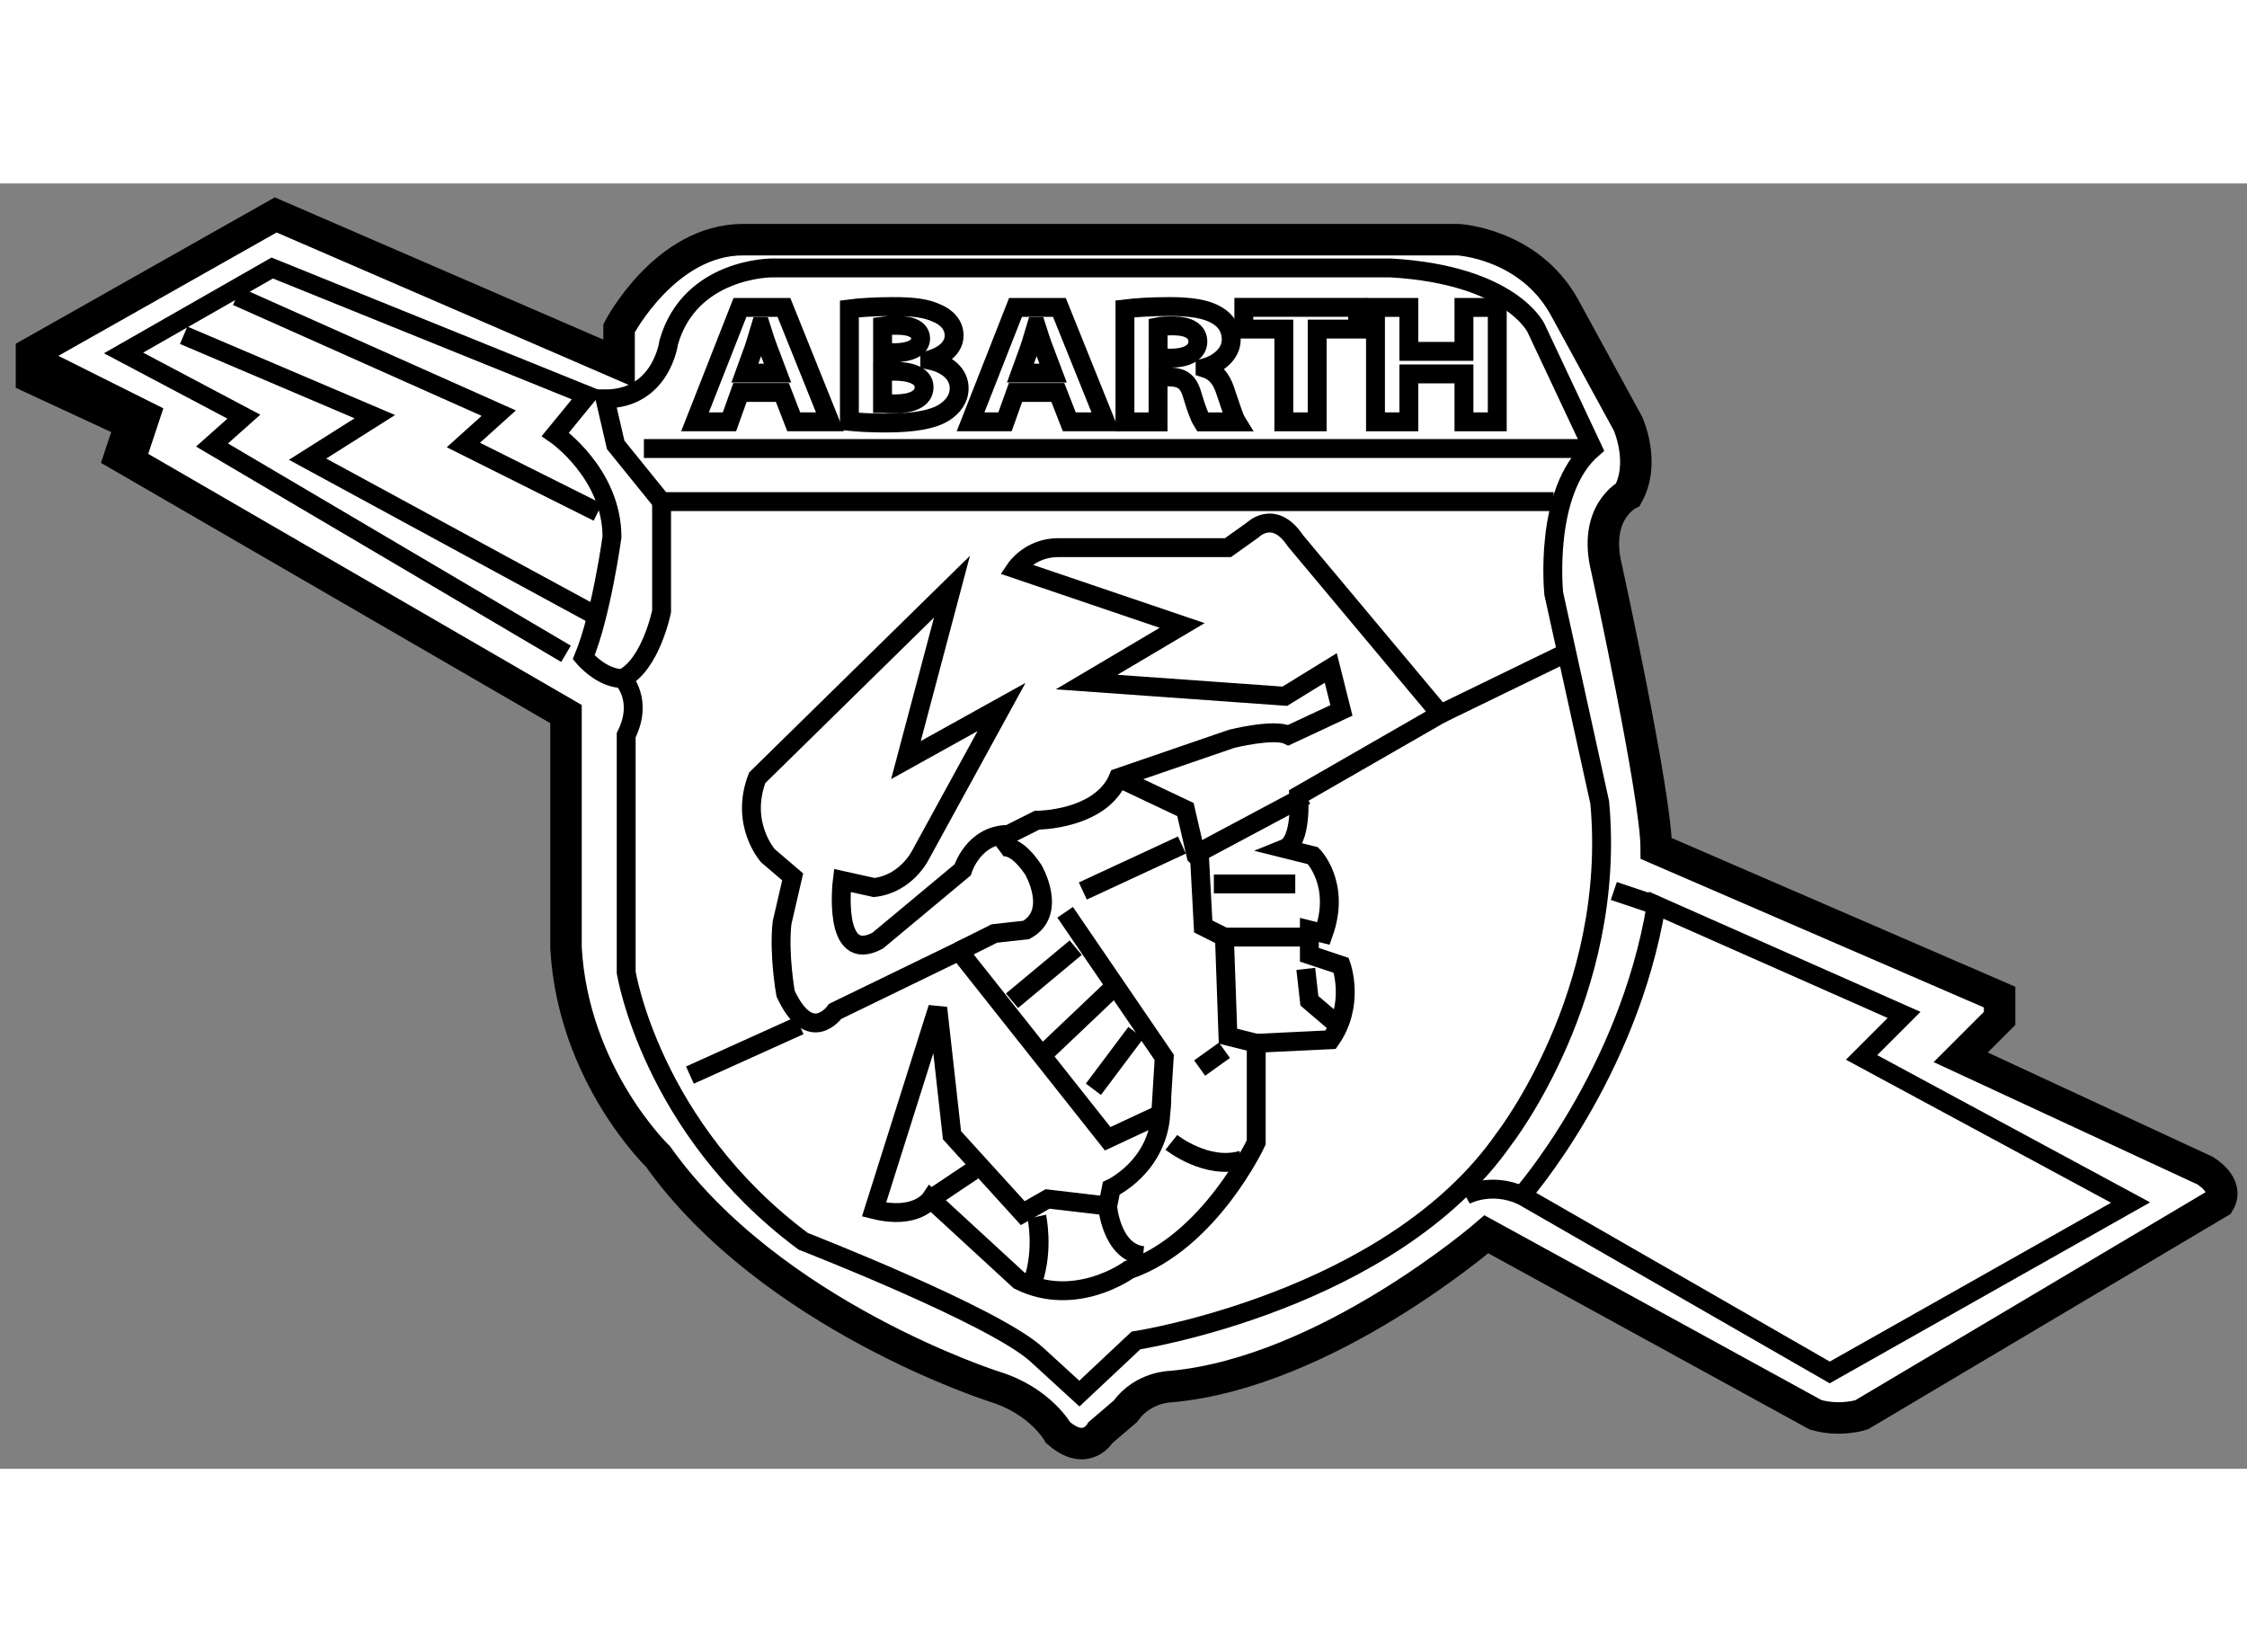 <?xml version="1.0" encoding="utf-8"?>
<!-- Generator: Adobe Illustrator 15.1.0, SVG Export Plug-In . SVG Version: 6.00 Build 0)  -->
<!DOCTYPE svg PUBLIC "-//W3C//DTD SVG 1.1//EN" "http://www.w3.org/Graphics/SVG/1.1/DTD/svg11.dtd">
<svg version="1.1" xmlns="http://www.w3.org/2000/svg" xmlns:xlink="http://www.w3.org/1999/xlink" x="0px" y="0px" width="244.8px"
	 height="180px" viewBox="153.991 146.801 35.686 20.413" enable-background="new 0 0 244.8 180" xml:space="preserve">
	
<rect x="153.991" y="146.801" width="35.686" height="20.413" fill="#808080" stroke="none"/>
	
<g><path fill="#FFFFFF" stroke="#000000" stroke-width="0.5" d="M165.791,147.694h11.356c0,0,1.124,0.057,1.687,1.068l1.012,1.854
				c0,0,0.281,0.619,0,1.125c0,0-0.563,0.281-0.338,1.181c0,0,0.787,3.598,0.787,4.441l5.453,2.36v0.338l-0.618,0.618l3.879,1.799
				c0,0,0.394,0.225,0.226,0.506l-5.679,3.373c0,0-0.337,0.112-0.73,0l-5.229-2.867c0,0-2.529,2.192-5.003,2.418
				c0,0-0.45,0-0.731,0.394l-0.394,0.337c0,0-0.225,0.394-0.674,0c0,0-0.281-0.506-1.013-0.73c0,0-3.541-1.125-5.341-3.654
				c0,0-1.349-1.293-1.461-3.317v-3.71l-7.084-4.104l0.169-0.507l-1.574-0.73v-0.394l3.879-2.192l5.453,2.361V149.1
				C163.823,149.1,164.555,147.694,165.791,147.694z"></path><path fill="none" stroke="#000000" stroke-width="0.3" d="M178.159,162.873c0,0,1.687-1.911,2.136-4.609l3.936,1.742l-0.675,0.675
				l4.272,2.305l-4.778,2.698L178.159,162.873z"></path><path fill="none" stroke="#000000" stroke-width="0.3" d="M164.498,151.854v1.743c0,0-0.169,0.843-0.618,1.067
				c0,0,0.337,0.338,0.056,0.899v3.767c0,0,0.394,2.474,2.812,4.272c0,0,3.035,1.181,3.71,1.8l0.675,0.618l0.899-0.844
				c0,0,4.048-0.618,5.847-3.204c0,0,1.799-2.305,1.518-5.341l-0.73-3.316c0,0-0.169-1.631,0.618-2.306l-0.899-1.911
				c0,0-0.394-0.843-2.305-0.955h-9.838c0,0-1.293,0-1.631,1.18c0,0-0.112,0.9-1.012,0.9l0.169,0.73L164.498,151.854z"></path><line fill="none" stroke="#000000" stroke-width="0.3" x1="179.621" y1="158.038" x2="180.295" y2="158.264"></line><path fill="none" stroke="#000000" stroke-width="0.3" d="M177.26,162.873c0,0,0.394-0.225,0.899,0"></path><line fill="none" stroke="#000000" stroke-width="0.3" x1="164.217" y1="151.011" x2="179.171" y2="151.011"></line><line fill="none" stroke="#000000" stroke-width="0.3" x1="164.498" y1="151.854" x2="178.665" y2="151.854"></line><path fill="none" stroke="#000000" stroke-width="0.3" d="M162.98,154.271l-5.622-3.316l0.506-0.45l-1.911-1.012l2.361-1.349
				l5.003,2.023l-0.506,0.618c0,0,0.899,0.618,0.899,1.631c0,0-0.169,1.236-0.449,1.911c0,0,0.28,0.337,0.618,0.337"></path><polyline fill="none" stroke="#000000" stroke-width="0.3" points="157.752,148.594 161.912,150.449 161.35,150.955 
				163.486,152.023 		"></polyline><polyline fill="none" stroke="#000000" stroke-width="0.3" points="156.908,149.212 159.944,150.505 158.876,151.18 
				163.43,153.653 		"></polyline><polyline fill="none" stroke="#000000" stroke-width="0.3" points="154.491,149.493 156.402,150.449 156.122,151.292 		"></polyline><path fill="none" stroke="#000000" stroke-width="0.3" d="M170.12,152.923c0,0,0.225-0.338,0.675-0.338h2.698l0.394-0.281
				c0,0,0.337-0.337,0.675,0.169l2.305,2.755l-2.249,1.293c0,0,0.057,0.73-0.225,0.844l0.449,0.112c0,0,0.45,0.449,0.169,1.236
				l-0.225-0.056v0.394l0.506,0.168c0,0,0.225,0.619-0.169,1.181l-1.181,0.057v1.574c0,0-0.73,1.573-2.023,2.023
				c0,0-0.844,0.618-1.743,0.169l-1.405-1.293c0,0-0.225,0.337-0.899,0.168l1.012-3.204l0.226,2.023l1.124,1.237l0.394-0.225
				l0.955,0.112l0.057-0.281c0,0,0.73-0.337,0.787-1.181l-0.844,0.394l-2.36-2.979l-1.968,0.956c0,0-0.394,0.562-0.787-0.281
				c0,0-0.112-0.618-0.057-1.125l0.169-0.73l-0.394-0.337c0,0-0.45-0.506-0.169-1.237l3.093-3.035l-0.731,2.754l1.518-0.843
				l-1.293,2.361c0,0-0.225,0.449-0.73,0.506l-0.506-0.112c0,0-0.169,1.349,0.563,0.955l1.349-1.124c0,0,0.169-0.563,0.731-0.563
				l0.449-0.225c0,0,1.012,0,1.293-0.675l1.799-0.618c0,0,0.675-0.169,0.899-0.057l0.844-0.394l-0.169-0.674l-0.73,0.449
				l-3.148-0.225l1.518-0.899L170.12,152.923z"></path><line fill="none" stroke="#000000" stroke-width="0.3" x1="166.69" y1="160.175" x2="164.948" y2="160.962"></line><line fill="none" stroke="#000000" stroke-width="0.3" x1="176.866" y1="155.228" x2="178.834" y2="154.271"></line><polyline fill="none" stroke="#000000" stroke-width="0.3" points="171.75,156.239 172.818,156.745 172.987,157.477 
				173.043,157.532 173.1,158.601 173.437,158.77 173.493,160.344 173.942,160.456 		"></polyline><line fill="none" stroke="#000000" stroke-width="0.3" x1="173.437" y1="158.77" x2="174.786" y2="158.77"></line><path fill="none" stroke="#000000" stroke-width="0.3" d="M174.617,156.521"></path><line fill="none" stroke="#000000" stroke-width="0.3" x1="168.771" y1="162.93" x2="169.445" y2="162.479"></line><path fill="none" stroke="#000000" stroke-width="0.3" d="M170.457,163.211c0,0,0.112,0.506-0.056,1.012"></path><path fill="none" stroke="#000000" stroke-width="0.3" d="M171.581,163.042c0,0,0.057,0.73,0.563,0.787"></path><path fill="none" stroke="#000000" stroke-width="0.3" d="M172.594,162.03c0,0,0.562,0.449,1.124,0.28"></path><line fill="none" stroke="#000000" stroke-width="0.3" x1="173.043" y1="160.85" x2="173.437" y2="160.568"></line><polyline fill="none" stroke="#000000" stroke-width="0.3" points="170.907,158.376 172.481,160.681 172.425,161.58 		"></polyline><line fill="none" stroke="#000000" stroke-width="0.3" x1="173.269" y1="157.926" x2="174.562" y2="157.926"></line><line fill="none" stroke="#000000" stroke-width="0.3" x1="173.043" y1="157.42" x2="174.729" y2="156.521"></line><path fill="none" stroke="#000000" stroke-width="0.3" d="M169.839,157.364c0,0,0.225-0.169,0.563,0.337
				c0,0,0.394,0.675-0.113,0.956l-0.506,0.056l-0.562,0.281"></path><line fill="none" stroke="#000000" stroke-width="0.3" x1="171.188" y1="158.038" x2="172.762" y2="157.308"></line><line fill="none" stroke="#000000" stroke-width="0.3" x1="171.075" y1="158.938" x2="170.063" y2="159.781"></line><line fill="none" stroke="#000000" stroke-width="0.3" x1="171.75" y1="159.5" x2="170.626" y2="160.568"></line><line fill="none" stroke="#000000" stroke-width="0.3" x1="172.031" y1="160.287" x2="171.356" y2="161.187"></line><polyline fill="none" stroke="#000000" stroke-width="0.3" points="174.729,159.275 174.786,159.781 175.18,160.118 		"></polyline><path fill="none" stroke="#000000" stroke-width="0.3" d="M165.743,150.12l-0.167,0.467h-0.547l0.714-1.817h0.698l0.731,1.817
					h-0.575l-0.181-0.467H165.743z M166.34,149.813l-0.146-0.386c-0.042-0.108-0.083-0.243-0.118-0.352h-0.008
					c-0.034,0.108-0.069,0.246-0.107,0.352l-0.14,0.386H166.34z"></path><path fill="none" stroke="#000000" stroke-width="0.3" d="M167.481,148.793c0.14-0.019,0.418-0.037,0.688-0.037
					c0.323,0,0.522,0.024,0.696,0.103c0.164,0.067,0.279,0.191,0.279,0.358c0,0.159-0.122,0.308-0.387,0.386v0.005
					c0.268,0.055,0.467,0.214,0.467,0.445c0,0.167-0.098,0.297-0.244,0.389c-0.171,0.105-0.457,0.164-0.924,0.164
					c-0.262,0-0.456-0.014-0.575-0.026V148.793z M168.008,149.489h0.174c0.283,0,0.43-0.089,0.43-0.224
					c0-0.138-0.137-0.211-0.377-0.211c-0.118,0-0.185,0.006-0.227,0.012V149.489z M168.008,150.296
					c0.052,0.005,0.115,0.005,0.206,0.005c0.24,0,0.453-0.072,0.453-0.265c0-0.18-0.213-0.253-0.478-0.253h-0.182V150.296z"></path><path fill="none" stroke="#000000" stroke-width="0.3" d="M170.119,150.12l-0.167,0.467h-0.547l0.714-1.817h0.697l0.732,1.817
					h-0.575l-0.182-0.467H170.119z M170.716,149.813l-0.146-0.386c-0.042-0.108-0.084-0.243-0.119-0.352h-0.007
					c-0.034,0.108-0.069,0.246-0.107,0.352l-0.14,0.386H170.716z"></path><path fill="none" stroke="#000000" stroke-width="0.3" d="M171.857,148.793c0.171-0.021,0.422-0.037,0.707-0.037
					c0.35,0,0.594,0.04,0.761,0.143c0.143,0.086,0.22,0.216,0.22,0.383c0,0.229-0.213,0.389-0.415,0.445v0.008
					c0.164,0.052,0.254,0.17,0.313,0.337c0.073,0.208,0.144,0.445,0.188,0.516h-0.544c-0.035-0.054-0.094-0.199-0.16-0.424
					c-0.066-0.229-0.167-0.288-0.387-0.291h-0.157v0.715h-0.526V148.793z M172.384,149.575h0.209c0.265,0,0.422-0.103,0.422-0.261
					c0-0.165-0.146-0.251-0.391-0.251c-0.129,0-0.202,0.005-0.24,0.013V149.575z"></path><path fill="none" stroke="#000000" stroke-width="0.3" d="M174.38,149.114h-0.635v-0.345h1.807v0.345h-0.642v1.473h-0.53V149.114
					z"></path><path fill="none" stroke="#000000" stroke-width="0.3" d="M176.366,148.77v0.698h0.875v-0.698h0.529v1.817h-0.529v-0.761h-0.875
					v0.761h-0.53v-1.817H176.366z"></path></g>


</svg>